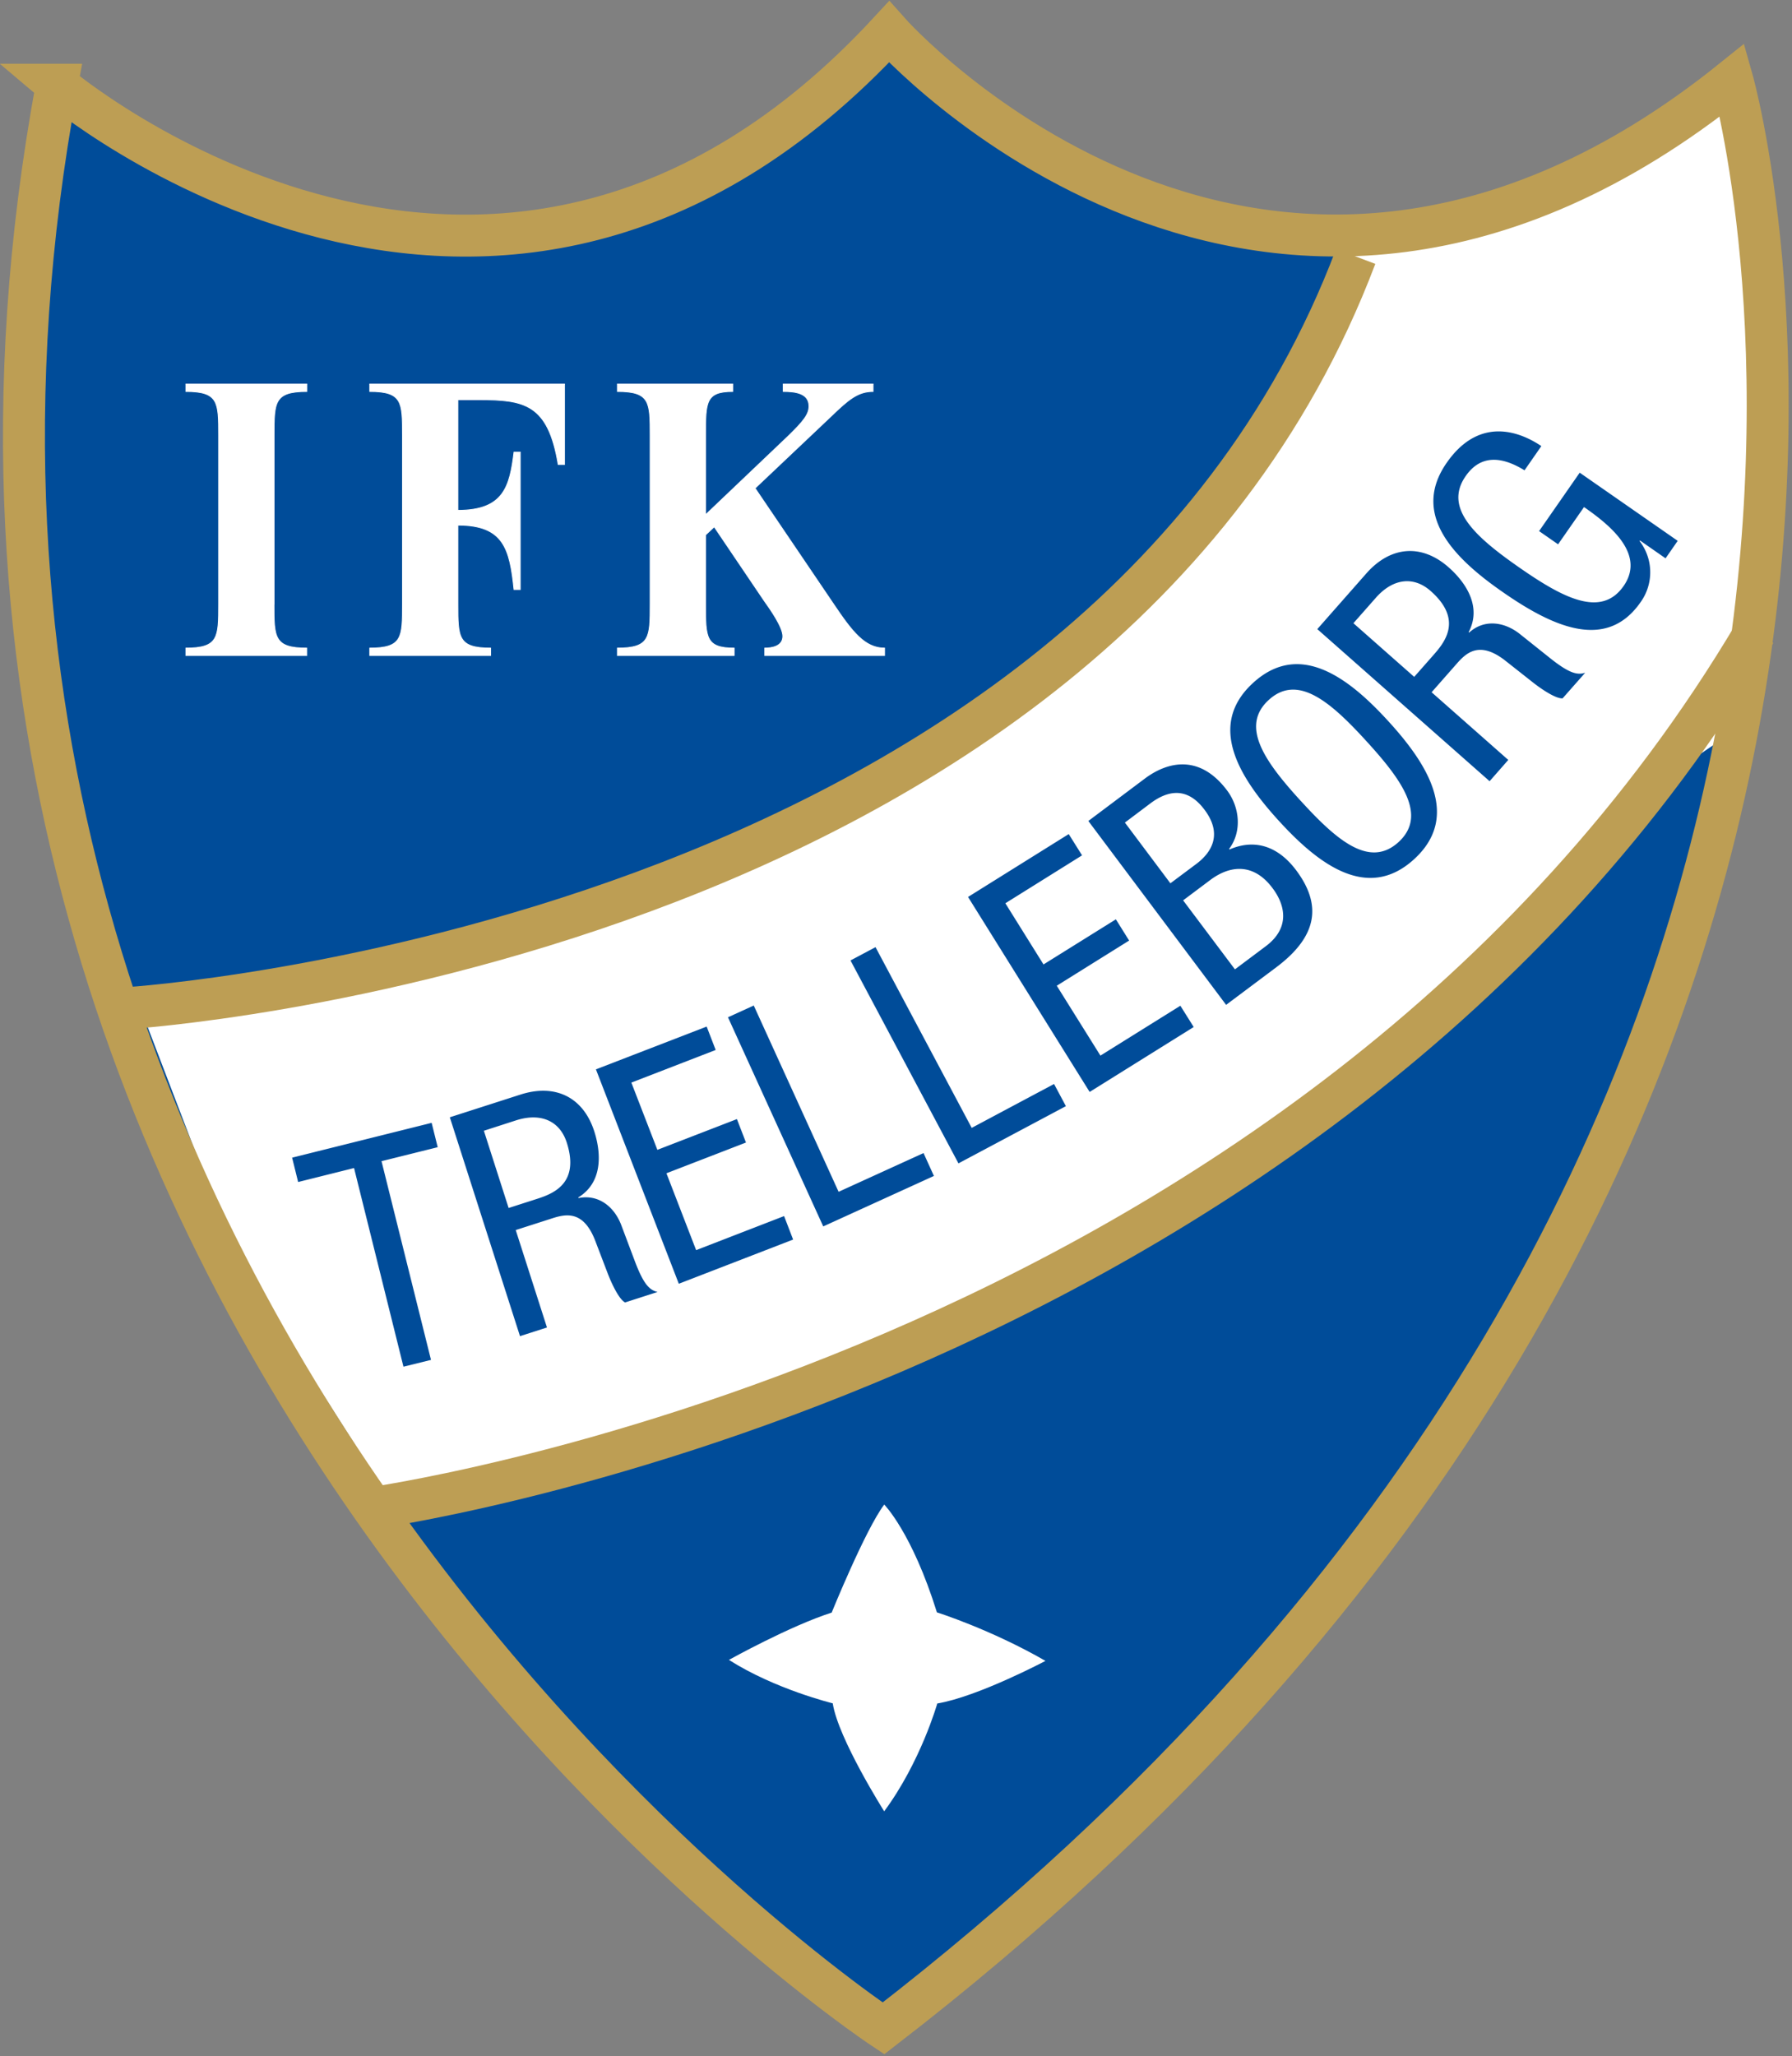 <svg xmlns="http://www.w3.org/2000/svg" width="449" height="515" fill="none"><rect width="100%" height="100%" fill="#808080" stroke="none"/><path fill="#004C99" d="M14.27 21.22S124.22 114.48 222.76 8c0 0 94.1 106.19 211.28 12.07 0 0 75.23 265.8-212.7 487.93 0 0-264.92-175.34-207.07-486.78Z"/><path fill="#fff" stroke="#fff" stroke-width=".21" d="M68.65 151.33c0 8.31 0 10.99 8.2 10.99v1.84H46.58v-1.84c8.2 0 8.2-2.68 8.2-11v-42.29c0-8.31 0-10.99-8.2-10.99v-1.85h30.29v1.85c-8.2 0-8.2 2.68-8.2 11v42.29ZM114.73 151.33c0 8.31 0 10.99 8.2 10.99v1.84H92.65v-1.84c8.2 0 8.2-2.68 8.2-11v-42.29c0-8.31 0-10.99-8.2-10.99v-1.85h48.79v20.13h-1.58c-2.52-15.2-8.46-16.22-19.9-16.22h-5.23v27.72c11.51 0 13-5.96 14.06-14.58h1.56v34.39h-1.56c-1.06-10.16-2.55-16.12-14.06-16.12v19.82ZM176.78 133.98v17.35c0 8.31 0 10.99 7.16 10.99v1.84H154.7v-1.84c8.2 0 8.2-2.68 8.2-11v-42.29c0-8.31 0-10.99-8.2-10.99v-1.85h28.88v1.85c-6.8 0-6.8 2.68-6.8 11v19.9l20.6-19.6c3.92-3.8 5.32-5.55 5.32-7.6 0-3.28-3.4-3.7-6.45-3.7v-1.85h22.5v1.85c-3.83 0-6.2 2.06-10.47 6.16l-19.1 18.07 19.63 28.97c4.7 6.97 7.85 11.08 12.82 11.08v1.84h-30.01v-1.84c1.49 0 4.53-.3 4.53-2.98 0-2.36-3.32-6.98-4.63-8.83l-12.56-18.58-2.19 2.05Z"/><path fill="#fff" d="M221.55 376.81s6.98 7.02 13.2 27c0 0 13.38 4.2 27.2 12.15 0 0-16.87 8.94-27.11 10.67 0 0-4.16 14.67-13.3 27 0 0-11.54-18.23-12.89-27.04 0 0-14.5-3.54-26.01-10.88 0 0 15.26-8.5 25.74-11.84 0 0 8.43-20.77 13.17-27.06ZM431.65 185.01l-17.99 12.19-44.1 49.31-40.6 33.08-44.1 28.42-40.63 18.57-60.34 26.7-49.31 13.35-34.82 12.19-32.5-51.07-16.82-35.4-15.09-39.46 48.16-6.38 68.47-17.4 50.48-25.53 42.36-24.38 37.13-29.59 27.28-31.33 15.66-22.04 16.25-38.88L386.4 46.9l49.32-25.53 5.22 42.36 1.16 45.84-5.23 48.74-5.22 26.69Z"/><path stroke="#BD9E54" stroke-width="10.51" d="M339.68 64.23C274.15 237.43 31.95 252.48 31.95 252.48M91.2 378s237.04-31.39 348.6-219.65"/><path stroke="#BD9E54" stroke-width="10.51" d="M14.26 21.22S124.21 114.48 222.75 8c0 0 94.12 106.19 211.3 12.06 0 0 75.22 265.82-212.7 487.94 0 0-264.94-175.33-207.09-486.78Z"/><path fill="#004C99" d="m107.99 340.58-6.9 1.7-12.38-49.75-14.01 3.5-1.51-6.1 34.96-8.72 1.52 6.1-14.08 3.5 12.4 49.77ZM112.7 279.82l17.74-5.7c8.6-2.75 15.68.56 18.47 9.25 1.91 5.98 1.86 12.94-4.02 16.52l.05.16c4.94-1 8.88 2.06 10.68 6.65l3.47 9.22c2.25 5.95 3.74 7.18 5.67 7.65l-8.14 2.62c-1.52-.78-3.36-4.68-4.37-7.32l-3.2-8.37c-2.94-7.36-7.24-6.49-10.7-5.37l-9.13 2.93 7.83 24.4-6.76 2.17-17.58-54.81Zm14.75 22.71 6.67-2.14c4-1.28 11.29-3.63 7.89-14.23-1.72-5.37-6.42-7.59-12.72-5.57l-8.05 2.6 6.2 19.34ZM149.3 267.82l27.76-10.72 2.26 5.86-21.13 8.17 6.52 16.84 19.93-7.7 2.27 5.87-19.93 7.7 7.44 19.25 22.04-8.53 2.26 5.88-28.64 11.07-20.77-53.7ZM182.4 254.77l6.46-2.94 21.26 46.65 21.28-9.7 2.6 5.73-27.73 12.64-23.87-52.38ZM213.1 240.54l6.27-3.33 24.1 45.26 20.63-10.99 2.97 5.55-26.92 14.33-27.05-50.82ZM242.55 224.64l25.23-15.75 3.34 5.33-19.22 12 9.56 15.32 18.13-11.3 3.32 5.32-18.13 11.31 10.94 17.5 20.03-12.49 3.34 5.33-26.07 16.26-30.47-48.83ZM272.69 205.61l14.12-10.59c6-4.5 13.93-6 20.65 2.95 3.15 4.2 3.78 10.27.5 14.64l.1.14c6.7-2.9 12.45-.47 16.7 5.2 7.02 9.36 4.59 17.13-5.02 24.33l-12.53 9.38-34.52-46.05Zm20.56 15.61 6.53-4.88c2.38-1.79 7.36-6.44 2.03-13.53-3.57-4.78-8.04-5.75-13.58-1.6l-6.38 4.8 11.4 15.21Zm16.17 21.55 7.74-5.8c6-4.5 5.02-10.12 1.67-14.56-4.74-6.33-10.63-5.74-15.6-2.01l-6.79 5.09 12.98 17.28ZM347.84 180.6c9.8 10.7 18.21 23.87 6.48 34.58-11.72 10.72-24.07 1.14-33.86-9.57-9.8-10.72-18.21-23.88-6.48-34.59 11.72-10.71 24.07-1.14 33.86 9.58Zm-21.9 20c8.97 9.83 17.2 16.93 24.47 10.3 7.26-6.64.92-15.48-8.06-25.3-8.96-9.82-17.2-16.94-24.46-10.3-7.26 6.63-.93 15.49 8.04 25.3ZM330.06 157.56l12.31-13.97c5.98-6.77 13.75-7.53 20.58-1.52 4.73 4.17 8.24 10.17 5.03 16.25l.12.11c3.72-3.38 8.68-2.77 12.58.25l7.7 6.14c4.98 3.97 6.89 4.25 8.8 3.67l-5.66 6.41c-1.7.12-5.29-2.29-7.5-4.04l-7.04-5.55c-6.3-4.8-9.54-1.87-11.94.86l-6.34 7.2 19.21 16.95-4.68 5.33-43.17-38.09Zm24.28 11.96 4.64-5.26c2.77-3.14 7.84-8.88-.52-16.25-4.22-3.73-9.39-3.23-13.75 1.72l-5.6 6.35 15.23 13.44ZM381.98 117.79c-5.15-3.18-10.74-4.33-14.74 1.44-5.63 8.07 2.51 15.3 13.43 22.9 10.92 7.6 20.52 12.7 26.14 4.63 5.62-8.08-3.63-15.4-9.92-19.77l-6.5 9.33-4.76-3.31 10.18-14.63 24.55 17.07-3.04 4.38-6.41-4.47-.1.14a12.81 12.81 0 0 1 .26 15.3c-8.56 12.32-21.93 6.27-34.63-2.58-11.92-8.28-23.05-19.25-13.97-32.3 9.43-13.57 21.24-5.84 23.73-4.2l-4.22 6.07Z"/></svg>